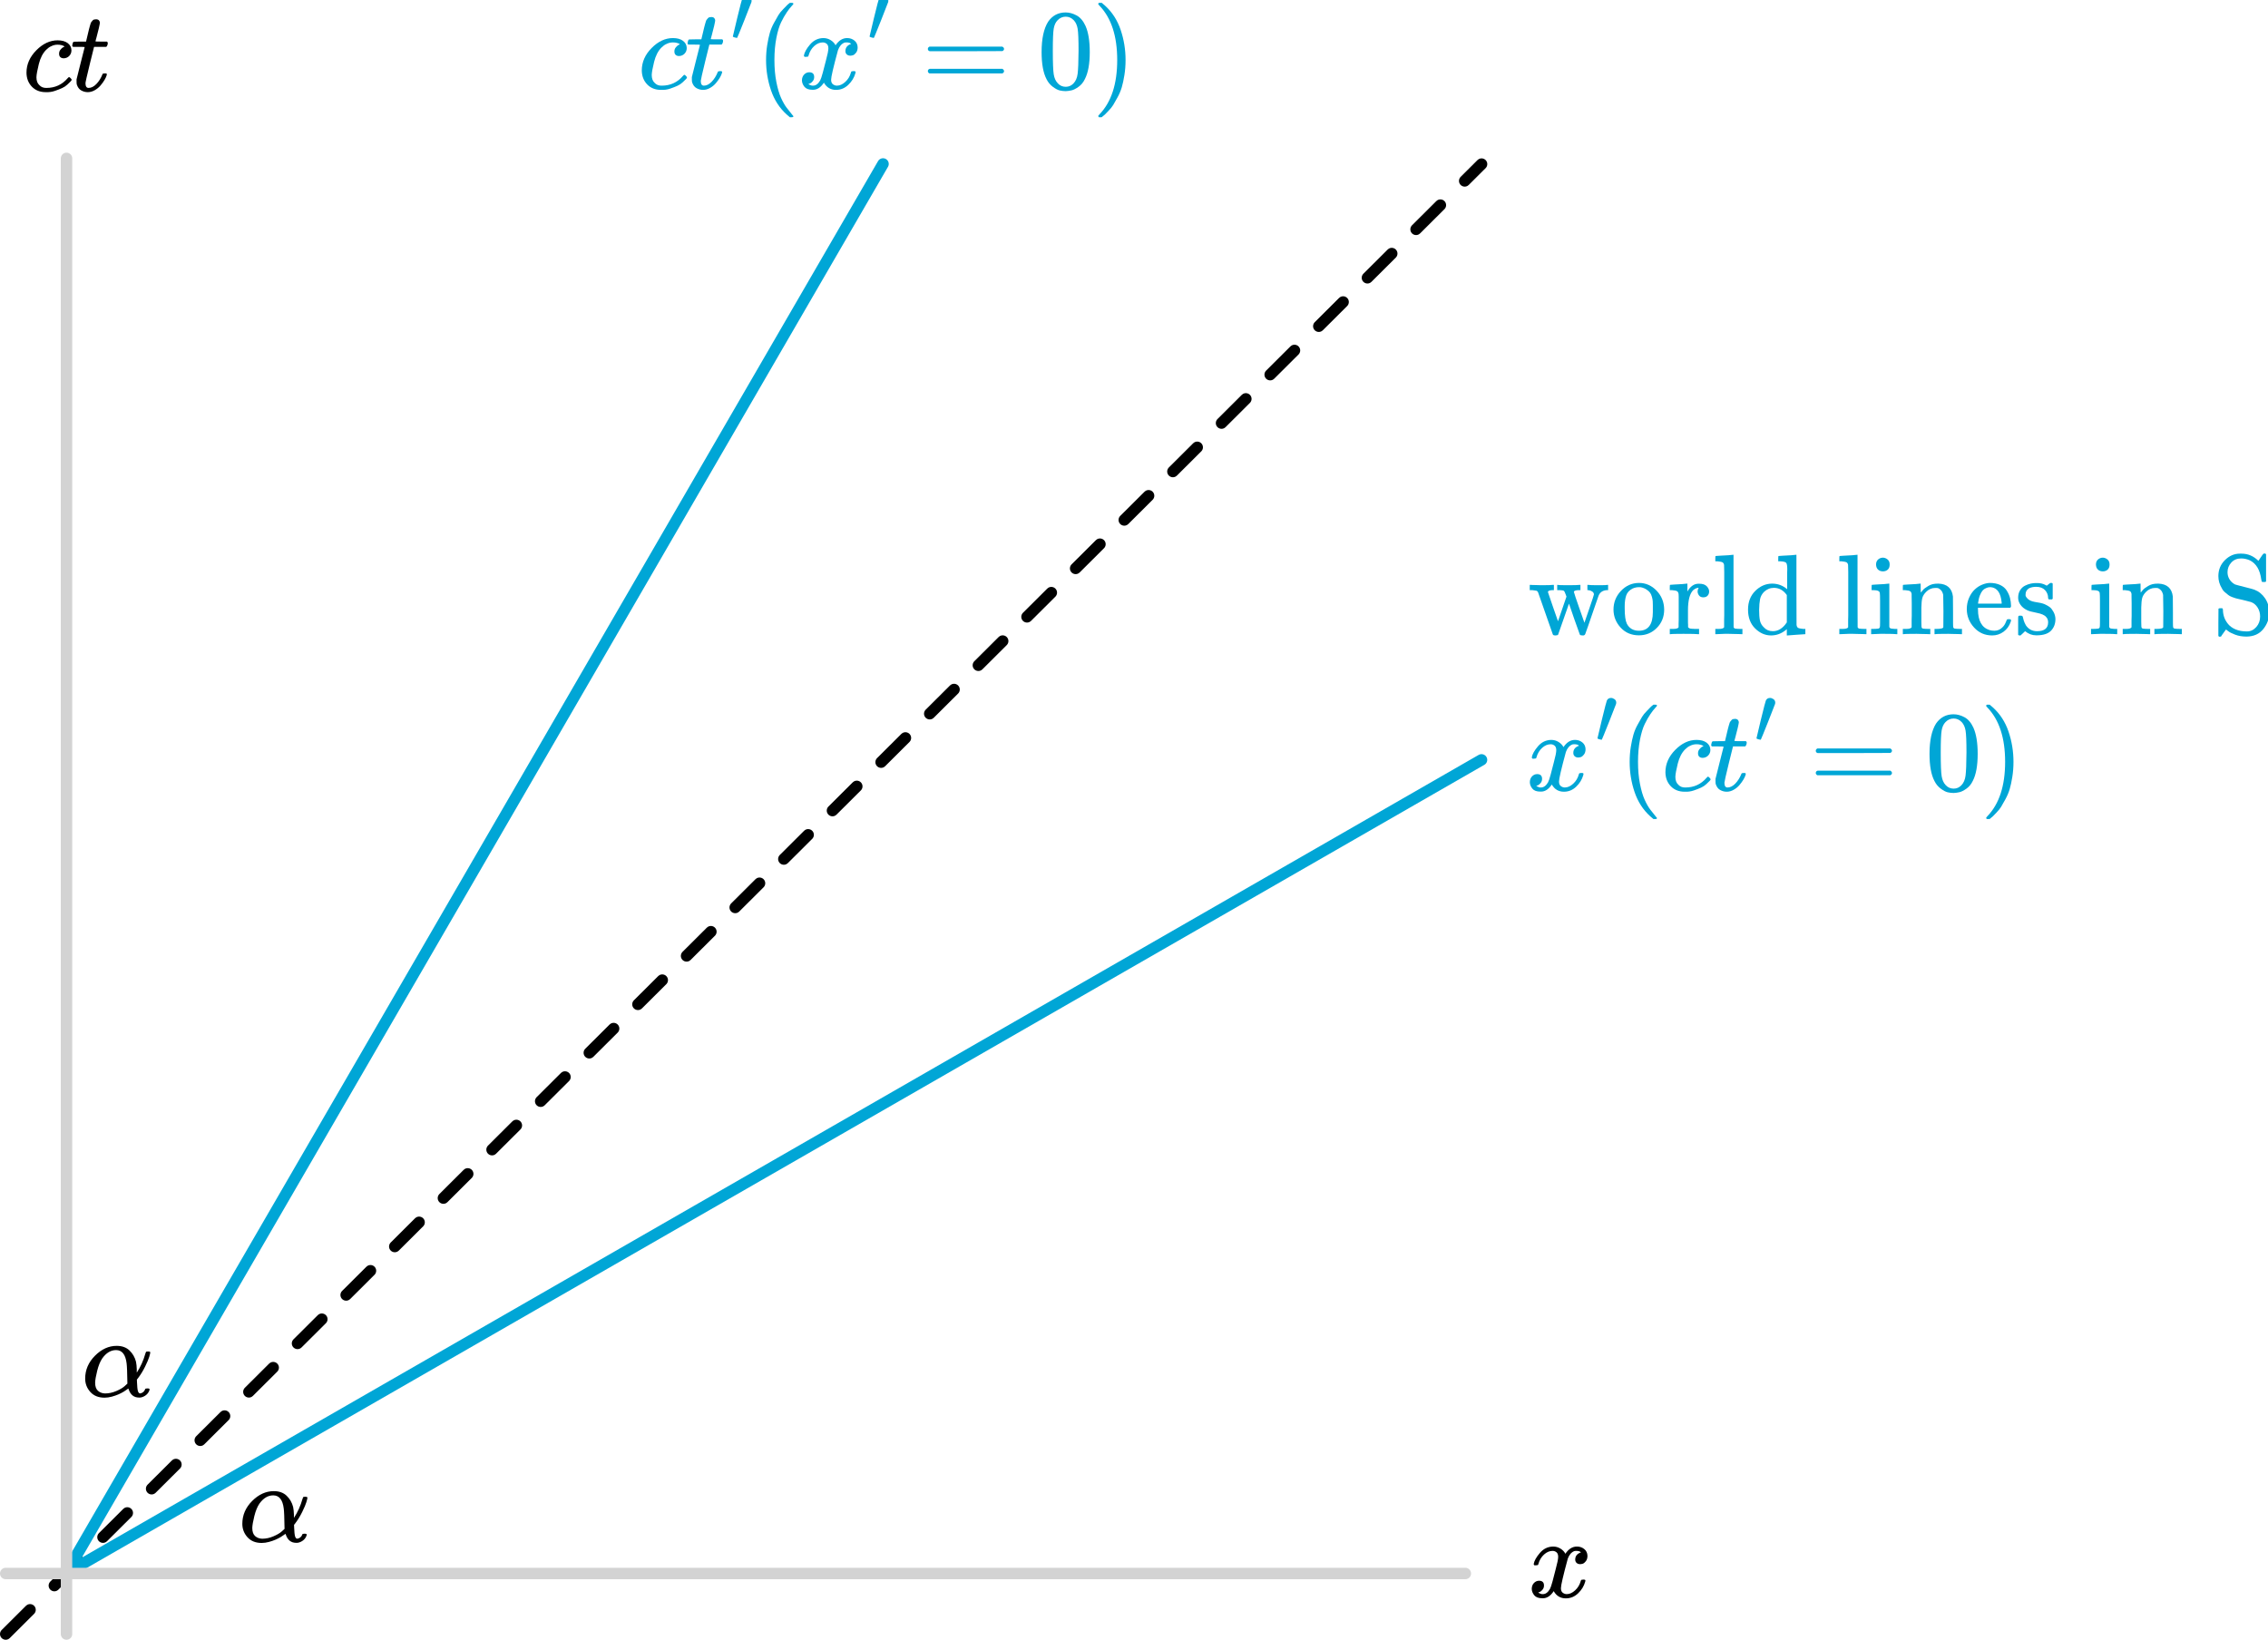 <?xml version="1.0" encoding="UTF-8" standalone="no"?>
<!-- Created with Inkscape (http://www.inkscape.org/) -->

<svg
   width="198.241mm"
   height="143.345mm"
   viewBox="0 0 198.241 143.345"
   version="1.1"
   id="svg1"
   xml:space="preserve"
   inkscape:version="1.4 (86a8ad7, 2024-10-11)"
   sodipodi:docname="Chx5.svg"
   xmlns:inkscape="http://www.inkscape.org/namespaces/inkscape"
   xmlns:sodipodi="http://sodipodi.sourceforge.net/DTD/sodipodi-0.dtd"
   xmlns:xlink="http://www.w3.org/1999/xlink"
   xmlns="http://www.w3.org/2000/svg"
   xmlns:svg="http://www.w3.org/2000/svg"><sodipodi:namedview
     id="namedview1"
     pagecolor="#ffffff"
     bordercolor="#000000"
     borderopacity="0.25"
     inkscape:showpageshadow="2"
     inkscape:pageopacity="0.0"
     inkscape:pagecheckerboard="0"
     inkscape:deskcolor="#d1d1d1"
     inkscape:document-units="mm"
     inkscape:zoom="0.55005368"
     inkscape:cx="3083.3354"
     inkscape:cy="2282.5045"
     inkscape:window-width="1920"
     inkscape:window-height="974"
     inkscape:window-x="-11"
     inkscape:window-y="-11"
     inkscape:window-maximized="1"
     inkscape:current-layer="layer1"
     showgrid="false"><inkscape:page
       x="0"
       y="-8.38169e-13"
       width="198.241"
       height="143.345"
       id="page2"
       margin="0"
       bleed="0" /></sodipodi:namedview><defs
     id="defs1"><path
       id="MJX-74-TEX-I-1D450"
       d="m 34,159 q 0,109 86,196 86,87 186,87 56,0 88,-24 32,-24 33,-63 0,-29 -19,-49 -19,-20 -48,-21 -19,0 -30,10 -11,10 -11,30 0,20 11,34 11,14 22,21 11,7 14,6 h 1 q 0,2 -6,6 -6,4 -21,8 -15,4 -34,4 -30,0 -57,-14 -21,-9 -43,-31 -44,-44 -64,-124 -20,-80 -21,-116 0,-46 26,-69 22,-24 58,-24 h 4 q 112,0 185,85 9,10 12,10 4,0 13,-9 9,-9 10,-14 1,-5 -9,-15 Q 410,73 391,55 372,37 346,25 320,13 282,0 244,-13 202,-11 127,-11 81,37 35,85 34,159 Z" /><path
       id="MJX-74-TEX-I-1D461"
       d="m 26,385 q -7,7 -7,10 0,4 3,16 3,12 5,14 2,5 9,5 7,0 51,1 h 53 l 19,80 q 3,11 7,29 4,18 7,26 3,8 6,20 3,12 8,17 5,5 10,12 5,7 14,9 9,2 18,2 18,-1 25,-11 7,-10 7,-19 0,-7 -9,-47 -9,-40 -20,-79 l -10,-37 q 0,-2 50,-2 h 51 q 7,-7 7,-11 0,-22 -13,-35 H 210 L 174,240 Q 135,80 135,68 q 0,-42 27,-42 35,0 68,34 33,34 53,84 2,6 5,7 3,1 15,2 h 4 q 15,0 15,-8 0,-3 -3,-12 Q 314,117 301,95 288,73 267,48 246,23 216,6 186,-11 155,-11 125,-11 98,4 71,19 59,56 57,64 57,83 v 18 l 35,140 q 35,141 36,142 0,2 -51,2 z" /><path
       id="MJX-74-TEX-I-1D465"
       d="m 52,289 q 7,42 54,97 47,55 116,56 35,0 64,-18 29,-18 43,-45 42,63 101,63 37,0 64,-22 27,-22 28,-59 0,-29 -14,-47 -14,-18 -27,-22 -13,-4 -23,-4 -19,0 -31,11 -12,11 -12,29 0,46 50,63 -11,13 -40,13 -13,0 -19,-2 -38,-16 -56,-66 -60,-221 -60,-258 0,-28 16,-40 16,-12 35,-12 37,0 73,33 36,33 49,81 3,10 6,11 3,1 16,2 h 4 q 15,0 15,-8 0,-1 -2,-11 Q 486,77 440,33 394,-11 333,-11 263,-11 227,52 186,-10 133,-10 h -6 q -49,0 -70,26 -21,26 -22,55 0,32 19,52 19,20 45,20 43,0 43,-42 Q 142,81 130,66 118,51 107,46 96,41 94,41 l -3,-1 q 0,-1 6,-4 6,-3 16,-7 10,-4 19,-3 36,0 62,45 9,16 23,68 14,52 28,108 14,56 16,66 5,27 5,39 0,28 -15,40 -15,12 -34,12 -40,0 -75,-32 -35,-32 -49,-82 -2,-9 -5,-10 -3,-1 -16,-2 H 58 q -6,6 -6,11 z" /><path
       id="MJX-26-TEX-I-1D450"
       d="m 34,159 q 0,109 86,196 86,87 186,87 56,0 88,-24 32,-24 33,-63 0,-29 -19,-49 -19,-20 -48,-21 -19,0 -30,10 -11,10 -11,30 0,20 11,34 11,14 22,21 11,7 14,6 h 1 q 0,2 -6,6 -6,4 -21,8 -15,4 -34,4 -30,0 -57,-14 -21,-9 -43,-31 -44,-44 -64,-124 -20,-80 -21,-116 0,-46 26,-69 22,-24 58,-24 h 4 q 112,0 185,85 9,10 12,10 4,0 13,-9 9,-9 10,-14 1,-5 -9,-15 Q 410,73 391,55 372,37 346,25 320,13 282,0 244,-13 202,-11 127,-11 81,37 35,85 34,159 Z" /><path
       id="MJX-26-TEX-I-1D461"
       d="m 26,385 q -7,7 -7,10 0,4 3,16 3,12 5,14 2,5 9,5 7,0 51,1 h 53 l 19,80 q 3,11 7,29 4,18 7,26 3,8 6,20 3,12 8,17 5,5 10,12 5,7 14,9 9,2 18,2 18,-1 25,-11 7,-10 7,-19 0,-7 -9,-47 -9,-40 -20,-79 l -10,-37 q 0,-2 50,-2 h 51 q 7,-7 7,-11 0,-22 -13,-35 H 210 L 174,240 Q 135,80 135,68 q 0,-42 27,-42 35,0 68,34 33,34 53,84 2,6 5,7 3,1 15,2 h 4 q 15,0 15,-8 0,-3 -3,-12 Q 314,117 301,95 288,73 267,48 246,23 216,6 186,-11 155,-11 125,-11 98,4 71,19 59,56 57,64 57,83 v 18 l 35,140 q 35,141 36,142 0,2 -51,2 z" /><path
       id="MJX-26-TEX-V-2032"
       d="m 79,43 q -6,0 -27,6 -21,6 -22,12 0,7 55,232 55,225 61,235 15,32 52,32 20,0 42,-15 22,-15 22,-44 0,-5 -2,-15 -1,-7 -87,-223 Q 87,47 84,45 81,43 79,43 Z" /><path
       id="MJX-26-TEX-N-28"
       d="m 94,250 q 0,69 10,131 10,62 23,107 13,45 37,88 24,43 38,67 14,24 42,52 28,28 33,34 5,6 25,21 h 13 4 q 14,0 14,-9 0,-3 -17,-21 -17,-18 -41,-53 -24,-35 -49,-86 -25,-51 -42,-138 -17,-87 -17,-193 0,-106 17,-192 17,-86 41,-139 24,-53 49,-86 25,-33 42,-53 17,-20 17,-21 0,-9 -15,-9 h -3 -13 l -28,24 Q 180,-141 137,-14 94,113 94,250 Z" /><path
       id="MJX-26-TEX-I-1D465"
       d="m 52,289 q 7,42 54,97 47,55 116,56 35,0 64,-18 29,-18 43,-45 42,63 101,63 37,0 64,-22 27,-22 28,-59 0,-29 -14,-47 -14,-18 -27,-22 -13,-4 -23,-4 -19,0 -31,11 -12,11 -12,29 0,46 50,63 -11,13 -40,13 -13,0 -19,-2 -38,-16 -56,-66 -60,-221 -60,-258 0,-28 16,-40 16,-12 35,-12 37,0 73,33 36,33 49,81 3,10 6,11 3,1 16,2 h 4 q 15,0 15,-8 0,-1 -2,-11 Q 486,77 440,33 394,-11 333,-11 263,-11 227,52 186,-10 133,-10 h -6 q -49,0 -70,26 -21,26 -22,55 0,32 19,52 19,20 45,20 43,0 43,-42 Q 142,81 130,66 118,51 107,46 96,41 94,41 l -3,-1 q 0,-1 6,-4 6,-3 16,-7 10,-4 19,-3 36,0 62,45 9,16 23,68 14,52 28,108 14,56 16,66 5,27 5,39 0,28 -15,40 -15,12 -34,12 -40,0 -75,-32 -35,-32 -49,-82 -2,-9 -5,-10 -3,-1 -16,-2 H 58 q -6,6 -6,11 z" /><path
       id="MJX-26-TEX-N-3D"
       d="m 56,347 q 0,13 14,20 h 637 q 15,-8 15,-20 0,-11 -14,-19 L 390,327 H 72 q -16,5 -16,20 z m 0,-194 q 0,15 16,20 h 636 q 14,-10 14,-20 0,-13 -15,-20 H 70 q -14,7 -14,20 z" /><path
       id="MJX-26-TEX-N-30"
       d="m 96,585 q 56,81 153,81 48,0 96,-26 48,-26 78,-92 37,-83 37,-228 0,-155 -43,-237 -20,-42 -55,-67 -35,-25 -61,-31 -26,-6 -51,-7 -26,0 -52,6 -26,6 -61,32 -35,26 -55,67 -43,82 -43,237 0,174 57,265 z m 225,12 q -30,32 -71,32 -42,0 -72,-32 -25,-26 -33,-72 -8,-46 -8,-192 0,-158 8,-208 8,-50 36,-79 28,-30 69,-30 40,0 68,30 29,30 36,84 7,54 8,203 0,145 -8,191 -8,46 -33,73 z" /><path
       id="MJX-26-TEX-N-29"
       d="m 60,749 4,1 q 5,0 10,0 h 12 l 28,-24 q 94,-85 137,-212 43,-127 43,-264 0,-68 -10,-131 -10,-63 -23,-107 -13,-44 -37,-88 -24,-44 -38,-67 -14,-23 -41,-51 -27,-28 -32,-33 -5,-5 -23,-19 -3,-3 -4,-4 H 74 q -8,0 -11,0 -3,0 -5,3 -2,3 -3,9 1,1 11,13 155,161 155,475 0,314 -155,475 -10,12 -11,13 0,8 5,11 z" /><path
       id="MJX-26-TEX-I-1D6FC"
       d="m 34,156 q 0,114 86,200 86,86 189,86 70,0 112,-40 42,-40 57,-98 6,-29 7,-67 v -29 q 49,74 75,166 4,14 6,16 2,2 16,3 21,0 21,-8 0,-9 -9,-39 -9,-30 -36,-85 -27,-55 -61,-100 l -11,-14 1,-24 q 2,-56 8,-76 6,-20 19,-21 14,2 26,11 12,9 17,23 2,7 5,8 3,1 15,2 20,0 20,-8 0,-6 -6,-19 Q 579,19 556,5 533,-9 512,-10 h -7 q -67,0 -91,72 l -3,7 -11,-8 Q 390,53 370,41 350,29 325,18 300,7 267,-2 234,-11 203,-11 124,-11 79,39 34,89 34,156 Z M 208,26 q 49,0 98,21 49,21 73,43 l 24,22 q -2,143 -7,178 -14,115 -92,115 -69,0 -121,-73 -27,-40 -44,-108 -17,-68 -18,-104 0,-49 25,-71 25,-22 62,-23 z" /><path
       id="MJX-28-TEX-V-2032"
       d="m 79,43 q -6,0 -27,6 -21,6 -22,12 0,7 55,232 55,225 61,235 15,32 52,32 20,0 42,-15 22,-15 22,-44 0,-5 -2,-15 -1,-7 -87,-223 Q 87,47 84,45 81,43 79,43 Z" /><path
       id="MJX-28-TEX-N-77"
       d="m 90,368 q -6,10 -14,12 -8,2 -36,5 H 18 v 46 h 6 l 19,-1 q 19,0 41,-1 22,-1 32,-1 90,0 105,3 h 8 v -46 h -14 q -38,-2 -38,-17 0,-1 44,-129 l 44,-126 74,215 -6,17 q -10,29 -17,34 -8,5 -38,6 h -20 v 46 h 6 q 6,-3 84,-3 91,0 106,3 h 7 v -46 h -9 q -48,0 -48,-16 0,-3 14,-45 14,-42 31,-90 17,-48 32,-91 l 15,-43 41,119 q 42,122 42,128 0,16 -15,26 -15,10 -34,12 h -8 v 46 h 7 q 12,-3 95,-3 68,0 74,3 h 5 v -46 h -6 q -1,0 -6,0 -5,0 -9,-1 -47,-7 -63,-50 L 559,161 Q 546,124 528,71 508,12 503,1 498,-10 487,-11 h -8 q -19,0 -23,7 -1,1 -49,137 l -46,134 q -2,-4 -95,-271 -5,-7 -23,-7 h -5 q -13,0 -18,8 z" /><path
       id="MJX-28-TEX-N-6F"
       d="m 28,214 q 0,95 65,164 65,69 157,70 90,0 155,-68 65,-68 66,-165 Q 471,120 407,55 343,-10 250,-10 153,-10 91,57 29,124 28,214 Z M 250,30 q 122,0 122,163 v 32 25 q 0,22 -1,38 -1,16 -7,38 -6,22 -16,36 -10,14 -31,28 -21,14 -49,20 -5,1 -16,1 -30,0 -57,-12 -43,-22 -56,-61 -13,-39 -13,-92 v -20 q 0,-96 19,-135 32,-61 105,-61 z" /><path
       id="MJX-28-TEX-N-72"
       d="m 36,46 h 14 q 39,0 47,14 v 8 q 0,9 0,23 0,14 1,31 1,17 0,39 -1,22 0,42 0,31 0,66 0,35 0,59 l -1,23 q -3,19 -14,25 -11,6 -45,9 H 20 v 23 q 0,23 2,23 l 10,1 q 10,1 28,2 18,1 36,2 16,1 35,2 19,1 29,3 10,2 11,1 h 3 v -69 q 39,68 97,68 h 6 q 45,0 66,-22 21,-22 21,-46 0,-21 -13,-36 -13,-15 -38,-15 -25,0 -37,16 -12,16 -13,34 0,9 2,16 2,7 5,12 3,5 3,5 -2,2 -23,-4 -16,-8 -24,-15 -47,-45 -47,-179 v -53 q 0,-13 0,-27 0,-14 0,-26 0,-12 1,-20 1,-8 0,-15 v -5 q 1,-2 3,-4 2,-2 5,-3 3,-1 5,-3 2,-2 7,-2 5,0 7,-1 2,-1 9,-1 7,0 9,0 2,0 10,-1 8,-1 10,0 h 31 V 0 h -9 Q 249,3 140,3 37,3 28,0 h -8 v 46 z" /><path
       id="MJX-28-TEX-N-6C"
       d="m 42,46 h 14 q 39,0 47,14 v 8 q 0,9 0,23 0,14 0,33 0,19 1,43 1,24 0,50 -1,26 0,55 1,29 0,57 0,37 0,78 0,41 0,75 0,34 0,60 0,26 -1,44 -1,18 0,17 -3,19 -14,25 -11,6 -45,9 H 26 v 23 q 0,23 2,23 l 10,1 q 10,1 29,2 19,1 37,2 17,1 37,2 20,1 30,3 10,2 11,1 h 3 V 379 q 0,-317 1,-319 4,-8 12,-11 21,-3 49,-3 h 16 V 0 h -8 L 232,1 Q 209,2 183,2 157,2 145,3 133,4 107,3 81,2 57,1 L 34,0 h -8 v 46 z" /><path
       id="MJX-28-TEX-N-64"
       d="m 376,495 q 0,16 0,40 0,24 1,33 0,45 -10,56 -10,11 -51,13 h -18 v 23 q 0,23 2,23 l 10,1 q 10,1 29,2 19,1 37,2 17,1 37,2 20,1 30,3 10,2 11,1 h 3 V 390 q 0,-306 1,-309 3,-20 14,-26 11,-6 45,-9 h 18 V 0 q -2,0 -76,-5 -74,-5 -79,-6 h -7 v 55 l -8,-7 q -58,-48 -130,-48 -77,0 -139,61 -62,61 -62,165 0,100 63,163 63,63 147,64 75,0 132,-49 z m -3,-153 q -45,63 -113,63 -49,0 -87,-36 -27,-28 -34,-64 -7,-36 -8,-94 0,-56 7,-91 7,-35 35,-61 30,-33 78,-33 71,0 122,77 z" /><path
       id="MJX-28-TEX-N-20"
       d="" /><path
       id="MJX-28-TEX-N-69"
       d="m 69,609 q 0,28 18,44 18,16 44,16 23,-2 40,-17 17,-15 17,-43 0,-30 -17,-45 -17,-15 -42,-15 -25,0 -42,15 -17,15 -18,45 z M 247,0 Q 232,3 143,3 132,3 106,3 80,3 56,1 L 34,0 h -8 v 46 h 16 q 28,0 49,3 9,4 11,11 2,7 2,42 v 103 88 q 0,52 -2,66 -2,14 -14,19 -14,7 -47,7 H 30 v 23 q 0,23 2,23 l 10,1 q 10,1 28,2 18,1 36,2 17,1 36,2 19,1 29,3 10,2 11,1 h 3 V 62 q 5,-10 12,-12 7,-2 35,-4 h 23 V 0 Z" /><path
       id="MJX-28-TEX-N-6E"
       d="m 41,46 h 14 q 39,0 47,14 v 8 q 0,9 0,23 0,14 0,31 0,17 1,39 1,22 0,42 0,31 0,66 0,35 -1,59 v 23 q -3,19 -14,25 -11,6 -45,9 H 25 v 23 q 0,23 2,23 l 10,1 q 10,1 28,2 18,1 37,2 17,1 36,2 19,1 29,3 10,2 11,1 h 3 v -40 q 0,-38 1,-38 1,0 5,5 4,5 12,15 8,10 19,18 11,8 29,19 18,11 38,16 20,5 51,5 114,-4 127,-113 1,-7 1,-139 v -86 q 0,-38 2,-45 2,-7 11,-10 21,-3 49,-3 h 16 V 0 h -8 L 510,1 Q 487,2 460,2 433,2 422,3 319,3 310,0 h -8 v 46 h 16 q 61,0 61,16 1,2 1,138 -1,135 -2,143 -6,28 -20,42 -14,14 -24,17 -10,3 -26,2 -45,0 -79,-34 -27,-27 -34,-55 -7,-28 -8,-83 v -64 -60 q 0,-30 1,-40 1,-10 3,-13 2,-3 9,-6 21,-3 49,-3 h 16 V 0 h -8 L 234,1 Q 210,2 183,2 156,2 145,3 42,3 33,0 h -8 v 46 z" /><path
       id="MJX-28-TEX-N-65"
       d="m 28,218 q 0,55 20,100 20,45 50,73 30,28 65,42 35,14 66,15 53,0 91,-18 38,-18 58,-50 20,-32 28,-64 8,-32 9,-71 0,-7 -7,-14 H 126 v -15 q 0,-148 100,-180 20,-6 44,-6 42,0 72,32 17,17 27,42 l 10,24 q 3,3 16,3 h 3 q 17,0 17,-10 0,-4 -3,-13 Q 393,53 349,21 305,-11 250,-11 155,-11 92,58 29,127 28,218 Z m 305,57 q -11,128 -95,136 h -2 q -8,0 -16,-1 -8,-1 -25,-8 -17,-7 -29,-21 -12,-14 -23,-41 -11,-27 -16,-66 v -7 h 206 z" /><path
       id="MJX-28-TEX-N-73"
       d="m 295,316 q 0,40 -27,69 -27,29 -78,29 -36,0 -62,-13 -30,-19 -30,-52 -1,-5 0,-13 1,-8 16,-24 15,-16 43,-25 18,-5 44,-9 26,-4 44,-9 18,-5 32,-13 17,-8 33,-20 16,-12 32,-41 16,-29 17,-62 Q 359,71 321,31 283,-9 198,-10 h -8 q -52,0 -96,36 L 86,19 77,10 Q 71,4 65,-1 L 54,-11 h -8 -4 q -3,0 -9,6 v 79 58 q 0,21 2,25 2,4 10,5 h 9 q 12,0 16,-4 4,-4 5,-12 1,-8 7,-27 6,-19 19,-42 35,-51 97,-51 97,0 97,78 0,29 -18,47 -20,24 -83,36 -63,12 -83,23 -36,17 -57,46 -21,29 -21,62 0,39 17,66 17,27 43,40 26,13 50,18 24,5 44,5 h 11 q 40,0 70,-15 l 15,-8 9,7 q 10,9 22,17 h 8 4 q 3,0 9,-6 V 310 l -6,-6 h -28 q -6,6 -6,12 z" /><path
       id="MJX-28-TEX-N-53"
       d="m 55,507 q 0,83 57,140 57,57 131,57 h 14 q 85,0 148,-63 l 21,31 q 5,7 10,15 5,8 10,13 l 3,4 q 1,0 4,0 3,0 6,1 h 4 q 3,0 9,-6 V 462 l -6,-6 h -18 q -11,0 -13,3 -2,3 -5,20 -17,126 -101,167 -37,16 -75,16 -53,0 -86,-36 -33,-36 -33,-84 0,-34 17,-62 17,-28 48,-45 10,-4 86,-23 76,-19 84,-23 57,-22 93,-75 36,-53 37,-123 0,-81 -52,-146 -52,-65 -147,-66 -56,0 -100,17 -44,17 -61,31 L 122,41 Q 118,36 107,21 96,6 87,-7 78,-20 78,-21 76,-22 68,-22 h -4 q -3,0 -9,6 v 117 q 0,119 1,121 2,5 20,5 h 13 q 6,-6 6,-13 0,-32 10,-63 10,-31 34,-61 24,-30 66,-48 42,-18 100,-18 47,0 81,38 34,38 34,93 0,43 -22,78 -22,35 -58,48 -56,14 -74,19 -5,1 -27,6 -22,5 -33,8 -11,3 -32,11 -21,8 -33,18 -12,10 -29,24 -17,14 -27,35 -30,49 -30,105 z" /></defs><g
     inkscape:label="Layer 1"
     inkscape:groupmode="layer"
     id="layer1"
     transform="translate(323.075,-124.533)"><g
       id="g101"
       transform="translate(-1.551,-72.45)"><g
         data-mml-node="mi"
         id="g2-7"
         style="fill:#000000;stroke:#000000;stroke-width:0"
         transform="matrix(0.01,0,0,-0.01,-319.549,204.929)"><use
           data-c="1D450"
           xlink:href="#MJX-74-TEX-I-1D450"
           id="use1-9-6"
           style="stroke-width:0" /></g><g
         data-mml-node="mi"
         id="g3-42"
         style="fill:#000000;stroke:#000000;stroke-width:0"
         transform="matrix(0.01,0,0,-0.01,-315.402,204.929)"><use
           data-c="1D461"
           xlink:href="#MJX-74-TEX-I-1D461"
           id="use2-3-3"
           style="stroke-width:0" /></g></g><g
       data-mml-node="mi"
       id="g6-8"
       style="fill:#000000;stroke:#000000;stroke-width:0"
       transform="matrix(0.01,0,0,-0.01,-189.538,264.151)"><use
         data-c="1D465"
         xlink:href="#MJX-74-TEX-I-1D465"
         id="use4-5"
         style="stroke-width:0" /></g><path
       style="fill:#fee1d3;stroke:#000000;stroke-width:1;stroke-linecap:round;stroke-dasharray:3, 3;stroke-dashoffset:0;stroke-opacity:1"
       d="m -322.575,267.379 129,-128.5"
       id="path101" /><g
       id="g103"
       transform="matrix(0.959,0,0,0.955,-7.5,11.853)"
       style="stroke-width:1.045"><path
         style="fill:#fee1d3;stroke:#00a6d6;stroke-width:1.045;stroke-linecap:round;stroke-dasharray:none;stroke-dashoffset:0;stroke-opacity:1"
         d="m -323.035,261.997 129,-74.451"
         id="path102" /><path
         style="fill:#fee1d3;stroke:#00a6d6;stroke-width:1.045;stroke-linecap:round;stroke-dasharray:none;stroke-dashoffset:0;stroke-opacity:1"
         d="m -248.584,132.997 -74.451,129"
         id="path103" /></g><g
       id="g104"
       transform="translate(41.677,22.573)"
       style="fill:#00a6d6"><g
         data-mml-node="mi"
         id="g1-2"
         style="fill:#00a6d6;stroke:#000000;stroke-width:0"
         transform="matrix(0.01,0,0,-0.01,-308.995,109.708)"><use
           data-c="1D450"
           xlink:href="#MJX-26-TEX-I-1D450"
           id="use1-7"
           style="fill:#00a6d6;stroke-width:0" /></g><g
         data-mml-node="msup"
         transform="matrix(0.01,0,0,-0.01,-304.848,109.708)"
         id="g4-9"
         style="fill:#00a6d6;stroke:#000000;stroke-width:0"><g
           data-mml-node="mi"
           id="g2-5"
           style="fill:#00a6d6;stroke-width:0"><use
             data-c="1D461"
             xlink:href="#MJX-26-TEX-I-1D461"
             id="use2-4"
             style="fill:#00a6d6;stroke-width:0" /></g><g
           data-mml-node="mo"
           transform="matrix(0.707,0,0,0.707,394,413)"
           id="g3-3"
           style="fill:#00a6d6;stroke-width:0"><use
             data-c="2032"
             xlink:href="#MJX-26-TEX-V-2032"
             id="use3-12"
             style="fill:#00a6d6;stroke-width:0" /></g></g><g
         data-mml-node="mo"
         transform="matrix(0.01,0,0,-0.01,-298.732,109.708)"
         id="g5-3"
         style="fill:#00a6d6;stroke:#000000;stroke-width:0"><use
           data-c="28"
           xlink:href="#MJX-26-TEX-N-28"
           id="use4-34"
           style="fill:#00a6d6;stroke-width:0" /></g><g
         data-mml-node="msup"
         transform="matrix(0.01,0,0,-0.01,-295.006,109.708)"
         id="g8-11"
         style="fill:#00a6d6;stroke:#000000;stroke-width:0"><g
           data-mml-node="mi"
           id="g6-3"
           style="fill:#00a6d6;stroke-width:0"><use
             data-c="1D465"
             xlink:href="#MJX-26-TEX-I-1D465"
             id="use5-8"
             style="fill:#00a6d6;stroke-width:0" /></g><g
           data-mml-node="mo"
           transform="matrix(0.707,0,0,0.707,605,413)"
           id="g7-7"
           style="fill:#00a6d6;stroke-width:0"><use
             data-c="2032"
             xlink:href="#MJX-26-TEX-V-2032"
             id="use6-42"
             style="fill:#00a6d6;stroke-width:0" /></g></g><g
         data-mml-node="mo"
         transform="matrix(0.01,0,0,-0.01,-284.21,109.708)"
         id="g9-7"
         style="fill:#00a6d6;stroke:#000000;stroke-width:0"><use
           data-c="3D"
           xlink:href="#MJX-26-TEX-N-3D"
           id="use8-7"
           style="fill:#00a6d6;stroke-width:0" /></g><g
         data-mml-node="mn"
         transform="matrix(0.01,0,0,-0.01,-274.098,109.708)"
         id="g10-93"
         style="fill:#00a6d6;stroke:#000000;stroke-width:0"><use
           data-c="30"
           xlink:href="#MJX-26-TEX-N-30"
           id="use9-1"
           style="fill:#00a6d6;stroke-width:0" /></g><g
         data-mml-node="mo"
         transform="matrix(0.01,0,0,-0.01,-269.309,109.708)"
         id="g11-9"
         style="fill:#00a6d6;stroke:#000000;stroke-width:0"><use
           data-c="29"
           xlink:href="#MJX-26-TEX-N-29"
           id="use10-86"
           style="fill:#00a6d6;stroke-width:0" /></g></g><g
       id="g105"
       transform="translate(75.878,83.927)"
       style="fill:#00a6d6"><g
         data-mml-node="msup"
         transform="matrix(0.01,0,0,-0.01,-265.583,109.708)"
         id="g14-50"
         style="fill:#00a6d6;stroke:#000000;stroke-width:0"><g
           data-mml-node="mi"
           id="g12-2"
           style="fill:#00a6d6;stroke-width:0"><use
             data-c="1D465"
             xlink:href="#MJX-26-TEX-I-1D465"
             id="use11-8"
             style="fill:#00a6d6;stroke-width:0" /></g><g
           data-mml-node="mo"
           transform="matrix(0.707,0,0,0.707,605,413)"
           id="g13-6"
           style="fill:#00a6d6;stroke-width:0"><use
             data-c="2032"
             xlink:href="#MJX-26-TEX-V-2032"
             id="use12-02"
             style="fill:#00a6d6;stroke-width:0" /></g></g><g
         data-mml-node="mo"
         transform="matrix(0.01,0,0,-0.01,-257.448,109.708)"
         id="g15-4"
         style="fill:#00a6d6;stroke:#000000;stroke-width:0"><use
           data-c="28"
           xlink:href="#MJX-26-TEX-N-28"
           id="use14-8"
           style="fill:#00a6d6;stroke-width:0" /></g><g
         data-mml-node="mi"
         transform="matrix(0.01,0,0,-0.01,-253.722,109.708)"
         id="g16-6"
         style="fill:#00a6d6;stroke:#000000;stroke-width:0"><use
           data-c="1D450"
           xlink:href="#MJX-26-TEX-I-1D450"
           id="use15-5"
           style="fill:#00a6d6;stroke-width:0" /></g><g
         data-mml-node="msup"
         transform="matrix(0.01,0,0,-0.01,-249.575,109.708)"
         id="g19-0"
         style="fill:#00a6d6;stroke:#000000;stroke-width:0"><g
           data-mml-node="mi"
           id="g17-9"
           style="fill:#00a6d6;stroke-width:0"><use
             data-c="1D461"
             xlink:href="#MJX-26-TEX-I-1D461"
             id="use16-0"
             style="fill:#00a6d6;stroke-width:0" /></g><g
           data-mml-node="mo"
           transform="matrix(0.707,0,0,0.707,394,413)"
           id="g18-0"
           style="fill:#00a6d6;stroke-width:0"><use
             data-c="2032"
             xlink:href="#MJX-26-TEX-V-2032"
             id="use17-6"
             style="fill:#00a6d6;stroke-width:0" /></g></g><g
         data-mml-node="mo"
         transform="matrix(0.01,0,0,-0.01,-240.799,109.708)"
         id="g20-13"
         style="fill:#00a6d6;stroke:#000000;stroke-width:0"><use
           data-c="3D"
           xlink:href="#MJX-26-TEX-N-3D"
           id="use19-8"
           style="fill:#00a6d6;stroke-width:0" /></g><g
         data-mml-node="mn"
         transform="matrix(0.01,0,0,-0.01,-230.688,109.708)"
         id="g21-9"
         style="fill:#00a6d6;stroke:#000000;stroke-width:0"><use
           data-c="30"
           xlink:href="#MJX-26-TEX-N-30"
           id="use20-3"
           style="fill:#00a6d6;stroke-width:0" /></g><g
         data-mml-node="mo"
         transform="matrix(0.01,0,0,-0.01,-225.899,109.708)"
         id="g22-4"
         style="fill:#00a6d6;stroke:#000000;stroke-width:0"><use
           data-c="29"
           xlink:href="#MJX-26-TEX-N-29"
           id="use21-4"
           style="fill:#00a6d6;stroke-width:0" /></g></g><g
       data-mml-node="mi"
       transform="matrix(0.01,0,0,-0.01,-302.234,259.307)"
       id="g39-7"
       style="fill:#000000;stroke:#000000;stroke-width:0"><use
         data-c="1D6FC"
         xlink:href="#MJX-26-TEX-I-1D6FC"
         id="use39-6"
         style="stroke-width:0" /></g><g
       data-mml-node="mi"
       transform="matrix(0.01,0,0,-0.01,-315.97,246.607)"
       id="g106"
       style="fill:#000000;stroke:#000000;stroke-width:0"><use
         data-c="1D6FC"
         xlink:href="#MJX-26-TEX-I-1D6FC"
         id="use105"
         style="stroke-width:0" /></g><g
       data-mml-node="msup"
       transform="matrix(0.01,0,0,-0.01,-189.543,179.972)"
       id="g39-1"
       style="fill:#00a6d6;stroke:#000000;stroke-width:0"><g
         data-mml-node="mtext"
         id="g37"
         style="fill:#00a6d6;stroke-width:0"><use
           data-c="77"
           xlink:href="#MJX-28-TEX-N-77"
           id="use22-2"
           style="fill:#00a6d6;stroke-width:0" /><use
           data-c="6F"
           xlink:href="#MJX-28-TEX-N-6F"
           transform="translate(722)"
           id="use23-50"
           style="fill:#00a6d6;stroke-width:0" /><use
           data-c="72"
           xlink:href="#MJX-28-TEX-N-72"
           transform="translate(1222)"
           id="use24-9"
           style="fill:#00a6d6;stroke-width:0" /><use
           data-c="6C"
           xlink:href="#MJX-28-TEX-N-6C"
           transform="translate(1614)"
           id="use25-4"
           style="fill:#00a6d6;stroke-width:0" /><use
           data-c="64"
           xlink:href="#MJX-28-TEX-N-64"
           transform="translate(1892)"
           id="use26-7"
           style="fill:#00a6d6;stroke-width:0" /><use
           data-c="20"
           xlink:href="#MJX-28-TEX-N-20"
           transform="translate(2448)"
           id="use27-8"
           style="fill:#00a6d6;stroke-width:0" /><use
           data-c="6C"
           xlink:href="#MJX-28-TEX-N-6C"
           transform="translate(2698)"
           id="use28-35"
           style="fill:#00a6d6;stroke-width:0" /><use
           data-c="69"
           xlink:href="#MJX-28-TEX-N-69"
           transform="translate(2976)"
           id="use29-1"
           style="fill:#00a6d6;stroke-width:0" /><use
           data-c="6E"
           xlink:href="#MJX-28-TEX-N-6E"
           transform="translate(3254)"
           id="use30-2"
           style="fill:#00a6d6;stroke-width:0" /><use
           data-c="65"
           xlink:href="#MJX-28-TEX-N-65"
           transform="translate(3810)"
           id="use31-0"
           style="fill:#00a6d6;stroke-width:0" /><use
           data-c="73"
           xlink:href="#MJX-28-TEX-N-73"
           transform="translate(4254)"
           id="use32-1"
           style="fill:#00a6d6;stroke-width:0" /><use
           data-c="20"
           xlink:href="#MJX-28-TEX-N-20"
           transform="translate(4648)"
           id="use33-6"
           style="fill:#00a6d6;stroke-width:0" /><use
           data-c="69"
           xlink:href="#MJX-28-TEX-N-69"
           transform="translate(4898)"
           id="use34-4"
           style="fill:#00a6d6;stroke-width:0" /><use
           data-c="6E"
           xlink:href="#MJX-28-TEX-N-6E"
           transform="translate(5176)"
           id="use35-0"
           style="fill:#00a6d6;stroke-width:0" /><use
           data-c="20"
           xlink:href="#MJX-28-TEX-N-20"
           transform="translate(5732)"
           id="use36-6"
           style="fill:#00a6d6;stroke-width:0" /><use
           data-c="53"
           xlink:href="#MJX-28-TEX-N-53"
           transform="translate(5982)"
           id="use37-1"
           style="fill:#00a6d6;stroke-width:0" /></g><g
         data-mml-node="mo"
         transform="matrix(0.707,0,0,0.707,6571,432.1)"
         id="g38-8"
         style="fill:#00a6d6;stroke-width:0"><use
           data-c="2032"
           xlink:href="#MJX-28-TEX-V-2032"
           id="use38-9"
           style="fill:#00a6d6;stroke-width:0" /></g></g><path
       style="fill:#f3c600;stroke:#d3d3d3;stroke-width:1;stroke-linecap:round"
       d="m -322.575,262.087 h 127.581"
       id="path17-7"
       inkscape:export-filename="chx5_PythagorasMinkowskiPrime.svg"
       inkscape:export-xdpi="96"
       inkscape:export-ydpi="96" /><path
       style="fill:#f3c600;stroke:#d3d3d3;stroke-width:1;stroke-linecap:round"
       d="M -317.261,267.379 V 138.379"
       id="path18-1" /></g></svg>

